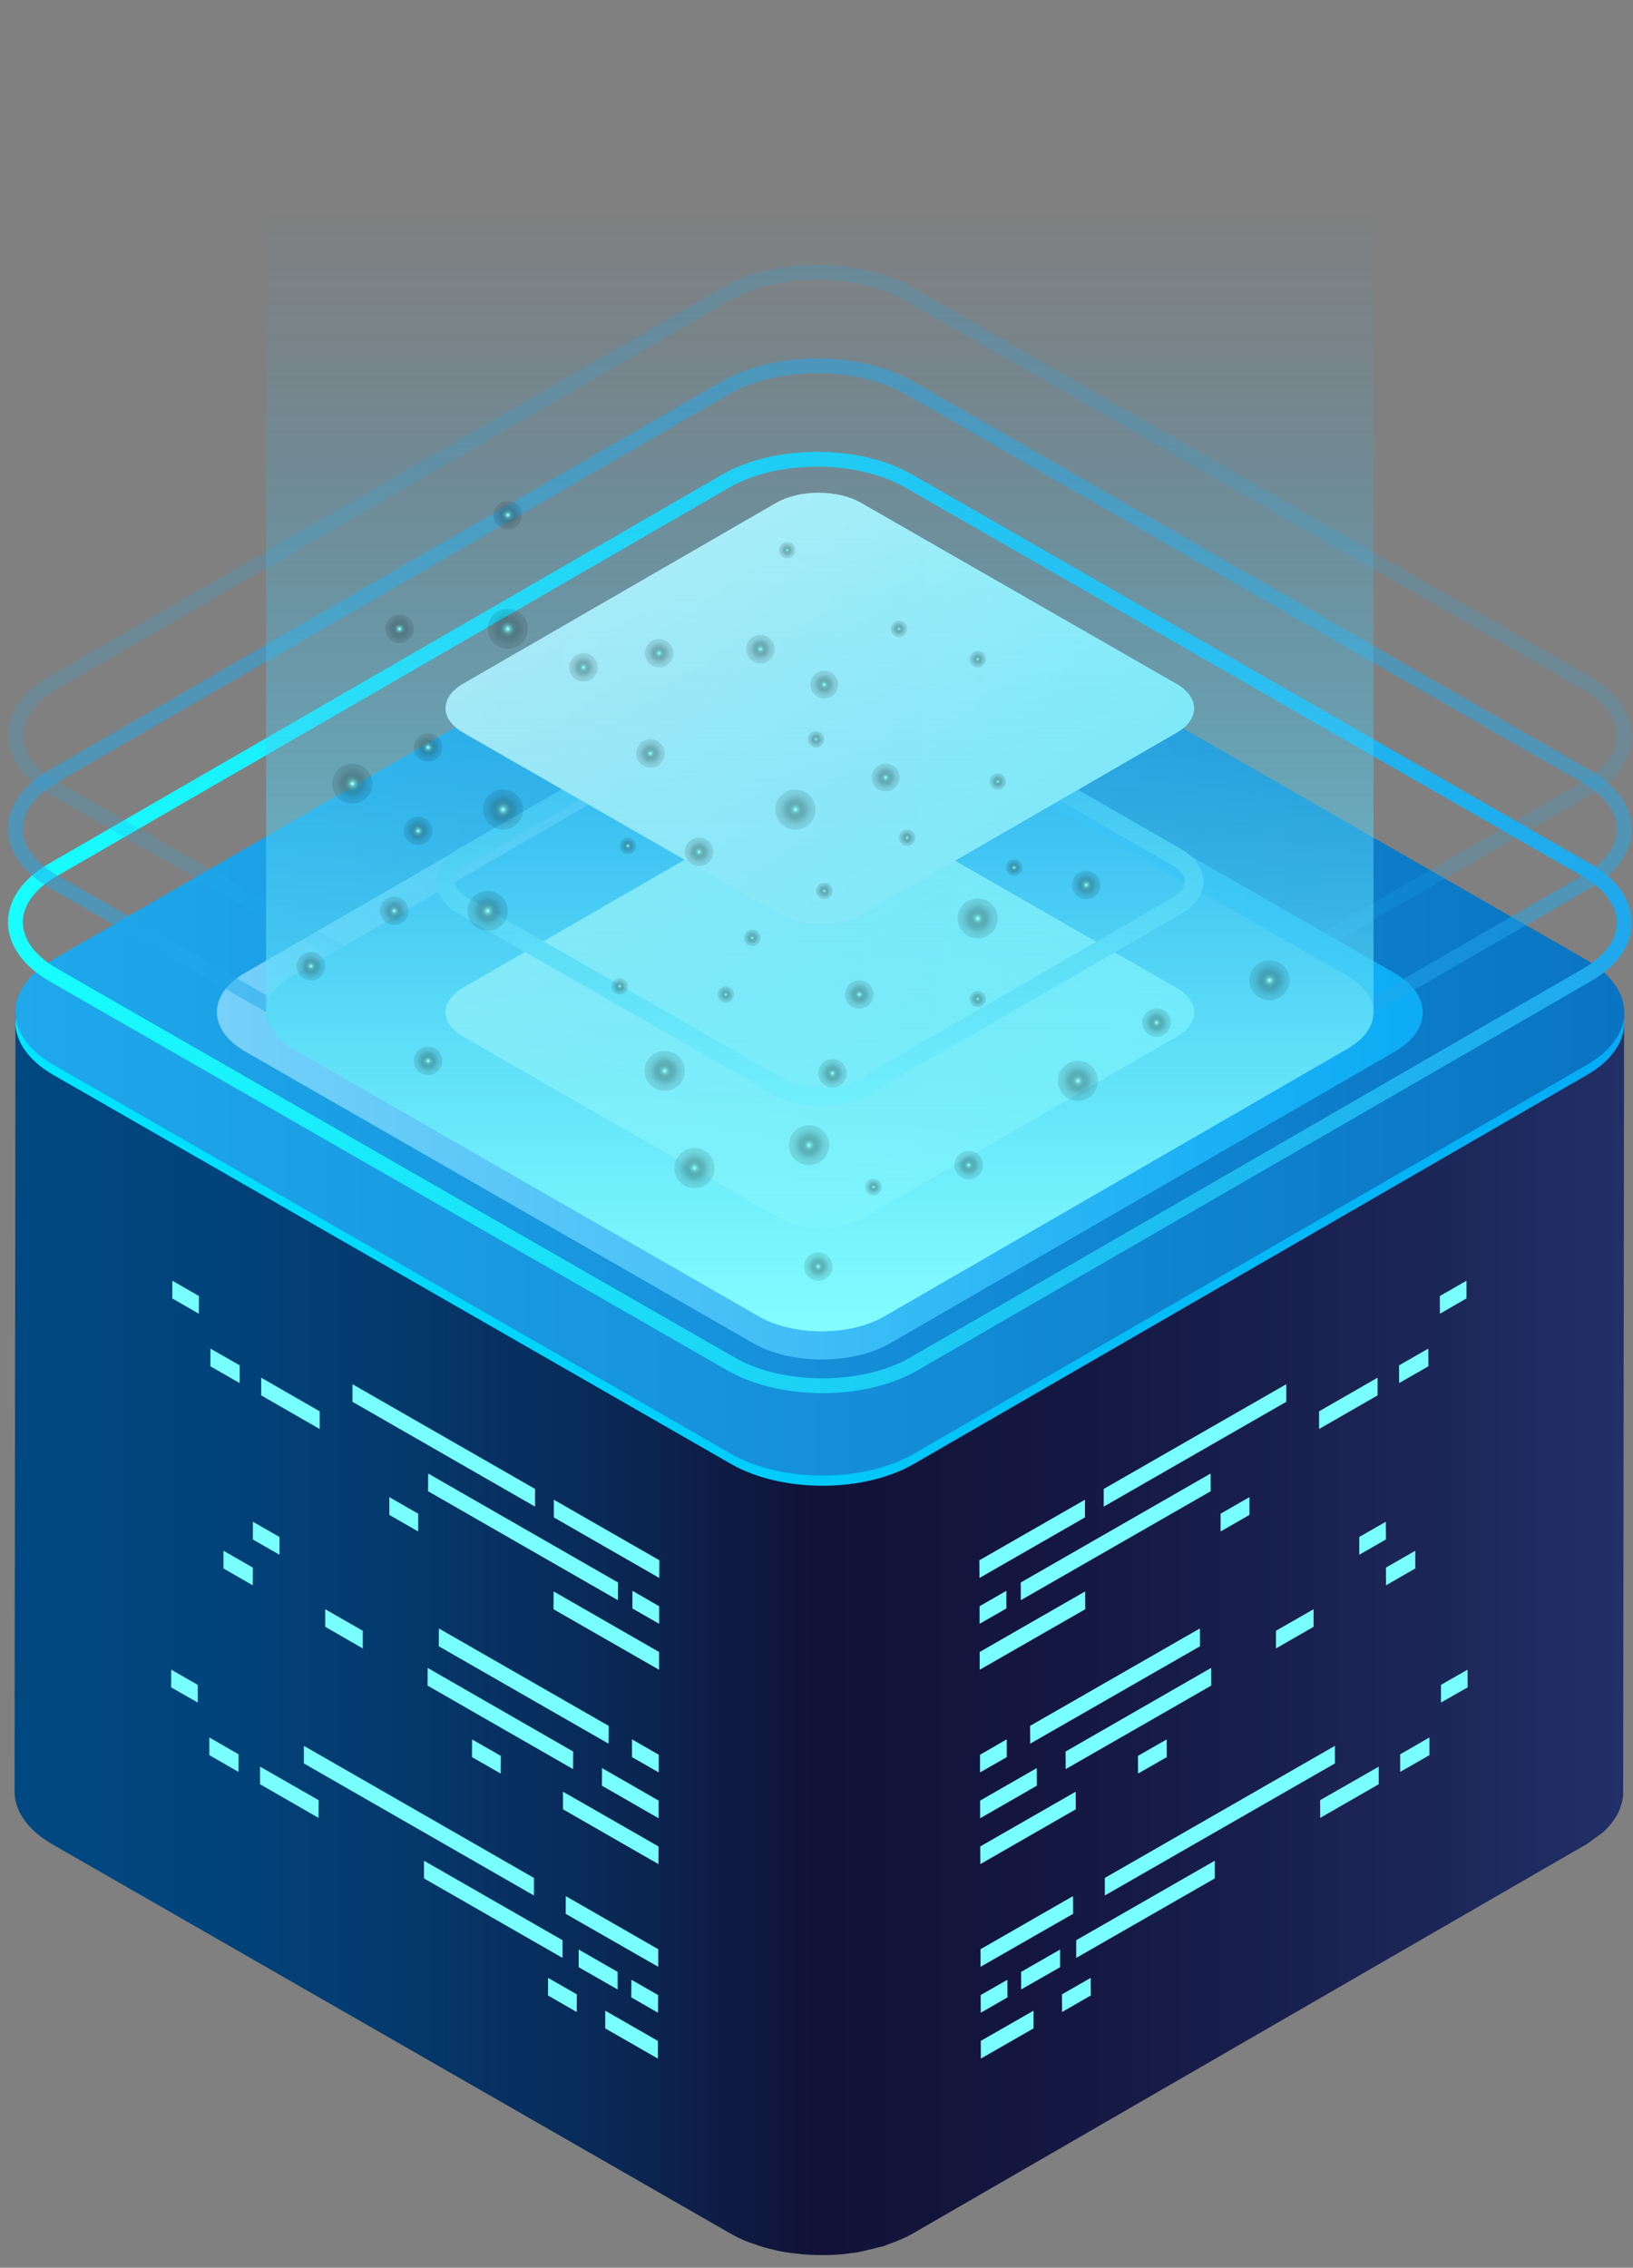 <svg width="85" height="118" viewBox="0 0 85 118" fill="none" xmlns="http://www.w3.org/2000/svg">
<rect x="0" y="0" width="85" height="118" fill="#808080" stroke="none"/>
<path d="M84.434 53.381C84.434 53.381 84.423 53.43 84.412 53.457C84.336 53.667 84.228 53.877 84.093 54.081C84.065 54.119 84.044 54.157 84.017 54.189C83.87 54.389 83.692 54.588 83.48 54.776C83.345 54.9 83.166 55.013 83.003 55.126C82.862 55.223 82.749 55.331 82.586 55.417L47.559 75.651C47.158 75.882 46.703 76.066 46.237 76.227C46.074 76.286 45.901 76.335 45.733 76.378C45.511 76.437 45.289 76.496 45.061 76.545C44.79 76.599 44.519 76.647 44.243 76.685C44.178 76.696 44.113 76.707 44.042 76.712C43.669 76.75 43.289 76.771 42.91 76.776C42.85 76.776 42.791 76.776 42.731 76.776C42.357 76.776 41.983 76.755 41.615 76.717C41.561 76.712 41.506 76.707 41.452 76.701C41.084 76.658 40.721 76.593 40.368 76.518C40.303 76.502 40.244 76.486 40.179 76.469C39.859 76.389 39.545 76.297 39.247 76.189C39.193 76.168 39.133 76.157 39.084 76.136C38.721 75.996 38.38 75.839 38.06 75.656L2.8 55.422C1.467 54.658 0.806 53.656 0.806 52.66L0.757 93.219C0.757 94.215 1.418 95.217 2.751 95.982L38.011 116.215C38.315 116.388 38.64 116.544 38.981 116.679C38.998 116.684 39.019 116.689 39.035 116.695C39.09 116.716 39.149 116.732 39.203 116.749C39.398 116.819 39.594 116.889 39.794 116.948C39.903 116.98 40.016 117.002 40.13 117.029C40.195 117.045 40.255 117.061 40.32 117.077C40.379 117.088 40.434 117.109 40.493 117.12C40.71 117.163 40.937 117.206 41.16 117.233C41.241 117.244 41.322 117.249 41.398 117.26C41.452 117.266 41.512 117.271 41.566 117.276C41.647 117.287 41.729 117.298 41.81 117.303C42.032 117.319 42.249 117.336 42.471 117.341C42.541 117.341 42.612 117.341 42.677 117.341C42.736 117.341 42.796 117.341 42.856 117.341C42.959 117.341 43.056 117.341 43.159 117.341C43.408 117.33 43.658 117.314 43.907 117.293C43.934 117.293 43.961 117.282 43.988 117.282C44.053 117.276 44.118 117.26 44.189 117.255C44.384 117.233 44.573 117.212 44.763 117.174C44.844 117.158 44.92 117.131 45.007 117.115C45.24 117.066 45.462 117.012 45.684 116.948C45.803 116.916 45.928 116.894 46.042 116.862C46.096 116.846 46.139 116.813 46.188 116.797C46.66 116.635 47.109 116.452 47.51 116.221L82.537 95.987C82.564 95.971 82.591 95.955 82.619 95.939C82.743 95.863 82.835 95.777 82.949 95.696C83.112 95.578 83.29 95.47 83.426 95.346C83.437 95.335 83.459 95.325 83.469 95.314C83.626 95.168 83.767 95.018 83.886 94.867C83.914 94.835 83.93 94.797 83.957 94.759C83.984 94.721 84.006 94.684 84.033 94.651C84.076 94.592 84.125 94.528 84.157 94.468C84.228 94.344 84.287 94.215 84.336 94.086C84.342 94.064 84.347 94.048 84.353 94.027C84.363 94 84.363 93.978 84.374 93.951C84.401 93.87 84.428 93.79 84.445 93.704C84.472 93.574 84.483 93.45 84.488 93.321C84.488 93.3 84.488 93.283 84.488 93.262L84.537 52.703C84.537 52.934 84.493 53.16 84.423 53.392L84.434 53.381Z" fill="url(#paint0_linear_53_827)"/>
<path d="M82.564 50.468C85.198 51.976 85.209 54.431 82.586 55.945L47.559 76.179C44.942 77.687 40.688 77.687 38.055 76.179L2.795 55.945C0.15 54.426 0.14 51.976 2.751 50.468L37.778 30.234C40.401 28.721 44.66 28.721 47.304 30.234L82.564 50.468Z" fill="url(#paint1_linear_53_827)"/>
<path d="M82.564 49.94C85.198 51.448 85.209 53.904 82.586 55.417L47.559 75.651C44.942 77.159 40.688 77.159 38.055 75.651L2.795 55.417C0.15 53.898 0.14 51.448 2.751 49.94L37.778 29.706C40.401 28.193 44.66 28.193 47.304 29.706L82.564 49.94Z" fill="url(#paint2_linear_53_827)"/>
<path d="M72.572 50.624C74.545 51.755 74.555 53.591 72.588 54.728L46.335 69.894C44.373 71.025 41.181 71.025 39.209 69.894L12.782 54.728C10.804 53.591 10.793 51.755 12.749 50.624L39.003 35.458C40.97 34.322 44.162 34.322 46.139 35.458L72.567 50.624H72.572Z" fill="url(#paint3_linear_53_827)"/>
<path d="M82.564 45.265C85.198 46.773 85.209 49.229 82.586 50.742L47.559 70.976C44.942 72.484 40.688 72.484 38.055 70.976L2.795 50.742C0.15 49.224 0.14 46.773 2.751 45.265L37.778 25.031C40.401 23.518 44.66 23.518 47.304 25.031L82.564 45.265Z" stroke="url(#paint4_linear_53_827)" stroke-width="0.77" stroke-miterlimit="10"/>
<g opacity="0.5">
<path d="M82.564 40.402C85.198 41.91 85.209 44.366 82.586 45.879L47.559 66.113C44.942 67.621 40.688 67.621 38.055 66.113L2.795 45.879C0.15 44.36 0.14 41.91 2.751 40.402L37.778 20.168C40.401 18.655 44.66 18.655 47.304 20.168L82.564 40.402Z" stroke="url(#paint5_linear_53_827)" stroke-width="0.77" stroke-miterlimit="10"/>
</g>
<g opacity="0.2">
<path d="M82.564 35.533C85.198 37.041 85.209 39.497 82.586 41.011L47.559 61.244C44.942 62.752 40.688 62.752 38.055 61.244L2.795 41.011C0.15 39.492 0.14 37.041 2.751 35.533L37.778 15.3C40.401 13.786 44.66 13.786 47.304 15.3L82.564 35.533Z" stroke="url(#paint6_linear_53_827)" stroke-width="0.77" stroke-miterlimit="10"/>
</g>
<path d="M70.134 50.791C71.944 51.83 71.954 53.516 70.15 54.561L46.036 68.488C44.237 69.527 41.306 69.527 39.496 68.488L15.226 54.561C13.405 53.516 13.399 51.83 15.198 50.791L39.312 36.864C41.116 35.819 44.048 35.819 45.869 36.864L70.139 50.791H70.134Z" fill="url(#paint7_linear_53_827)"/>
<path d="M61.236 51.399C62.461 52.105 62.466 53.241 61.247 53.947L44.947 63.361C43.728 64.066 41.75 64.066 40.526 63.361L24.117 53.947C22.887 53.241 22.882 52.099 24.096 51.399L40.395 41.985C41.615 41.28 43.598 41.28 44.828 41.985L61.236 51.399Z" fill="url(#paint8_linear_53_827)"/>
<path d="M61.236 44.592C62.461 45.292 62.466 46.434 61.247 47.139L44.947 56.553C43.728 57.254 41.75 57.254 40.526 56.553L24.117 47.139C22.887 46.434 22.882 45.292 24.096 44.592L40.395 35.178C41.615 34.472 43.598 34.472 44.828 35.178L61.236 44.592Z" stroke="url(#paint9_linear_53_827)" stroke-width="0.96" stroke-miterlimit="10"/>
<path d="M61.236 35.582C62.461 36.282 62.466 37.424 61.247 38.129L44.947 47.543C43.728 48.249 41.75 48.249 40.526 47.543L24.117 38.129C22.887 37.424 22.882 36.282 24.096 35.582L40.395 26.168C41.615 25.462 43.598 25.462 44.828 26.168L61.236 35.582Z" fill="url(#paint10_linear_53_827)"/>
<path d="M56.473 78.037L50.978 81.187L50.984 82.108L56.473 78.958V78.037Z" fill="#78FEFD"/>
<path d="M66.953 72.026L57.449 77.477V78.397L66.953 72.942V72.026Z" fill="#78FEFD"/>
<path d="M76.333 66.641L74.946 67.438L74.951 68.359L76.333 67.562V66.641Z" fill="#78FEFD"/>
<path d="M52.382 82.776L50.989 83.579V84.494L52.382 83.697V82.776Z" fill="#78FEFD"/>
<path d="M63.014 76.674L53.13 82.345L53.135 83.266L63.019 77.595L63.014 76.674Z" fill="#78FEFD"/>
<path d="M71.705 71.687L68.66 73.437V74.358L71.705 72.608V71.687Z" fill="#78FEFD"/>
<path d="M74.344 70.174L72.822 71.046L72.827 71.967L74.35 71.094L74.344 70.174Z" fill="#78FEFD"/>
<path d="M56.484 82.808L50.995 85.959V86.885L56.489 83.735L56.484 82.808Z" fill="#78FEFD"/>
<path d="M65.035 77.902L63.534 78.764V79.69L65.035 78.828V77.902Z" fill="#78FEFD"/>
<path d="M52.404 90.504L51.011 91.307V92.228L52.404 91.431V90.504Z" fill="#78FEFD"/>
<path d="M62.455 84.736L53.617 89.804L53.623 90.731L62.461 85.663L62.455 84.736Z" fill="#78FEFD"/>
<path d="M72.133 79.184L70.751 79.975V80.902L72.139 80.105L72.133 79.184Z" fill="#78FEFD"/>
<path d="M53.964 92.001L51.016 93.693V94.614L53.97 92.917L53.964 92.001Z" fill="#78FEFD"/>
<path d="M63.041 86.788L55.465 91.14L55.471 92.055L63.046 87.709L63.041 86.788Z" fill="#78FEFD"/>
<path d="M68.373 83.735L66.416 84.855V85.776L68.373 84.65V83.735Z" fill="#78FEFD"/>
<path d="M73.667 80.692L72.139 81.57L72.144 82.491L73.667 81.613V80.692Z" fill="#78FEFD"/>
<path d="M55.991 93.23L51.022 96.079L51.027 96.999L55.996 94.145L55.991 93.23Z" fill="#78FEFD"/>
<path d="M60.727 90.51L59.231 91.366L59.237 92.287L60.732 91.431L60.727 90.51Z" fill="#78FEFD"/>
<path d="M55.85 98.664L51.038 101.426V102.342L55.855 99.585L55.85 98.664Z" fill="#78FEFD"/>
<path d="M69.484 90.844L57.508 97.716V98.631L69.484 91.759V90.844Z" fill="#78FEFD"/>
<path d="M76.387 86.88L75.005 87.671V88.592L76.393 87.801L76.387 86.88Z" fill="#78FEFD"/>
<path d="M52.436 103.015L51.044 103.812L51.049 104.733L52.441 103.931L52.436 103.015Z" fill="#78FEFD"/>
<path d="M55.178 101.443L53.151 102.606V103.521L55.178 102.363V101.443Z" fill="#78FEFD"/>
<path d="M63.23 96.822L56.018 100.958V101.879L63.23 97.743V96.822Z" fill="#78FEFD"/>
<path d="M71.765 91.926L68.714 93.671L68.719 94.592L71.765 92.842V91.926Z" fill="#78FEFD"/>
<path d="M74.404 90.407L72.881 91.285V92.201L74.404 91.328V90.407Z" fill="#78FEFD"/>
<path d="M53.796 104.625L51.049 106.198L51.054 107.119L53.796 105.546V104.625Z" fill="#78FEFD"/>
<path d="M56.771 102.918L55.276 103.775L55.281 104.695L56.777 103.834L56.771 102.918Z" fill="#78FEFD"/>
<path d="M28.827 78.037L34.321 81.187L34.316 82.108L28.827 78.958V78.037Z" fill="#78FEFD"/>
<path d="M18.347 72.026L27.851 77.477V78.397L18.347 72.942V72.026Z" fill="#78FEFD"/>
<path d="M8.972 66.641L10.354 67.438L10.349 68.359L8.967 67.562L8.972 66.641Z" fill="#78FEFD"/>
<path d="M32.918 82.776L34.31 83.579V84.494L32.918 83.697V82.776Z" fill="#78FEFD"/>
<path d="M22.286 76.674L32.17 82.345L32.165 83.266L22.281 77.595L22.286 76.674Z" fill="#78FEFD"/>
<path d="M13.595 71.687L16.64 73.437V74.358L13.595 72.608V71.687Z" fill="#78FEFD"/>
<path d="M10.956 70.174L12.478 71.046L12.473 71.967L10.95 71.094L10.956 70.174Z" fill="#78FEFD"/>
<path d="M28.816 82.808L34.305 85.959V86.885L28.81 83.735L28.816 82.808Z" fill="#78FEFD"/>
<path d="M20.265 77.902L21.766 78.764V79.69L20.265 78.828V77.902Z" fill="#78FEFD"/>
<path d="M32.896 90.504L34.289 91.307V92.228L32.896 91.431V90.504Z" fill="#78FEFD"/>
<path d="M22.844 84.736L31.682 89.804L31.677 90.731L22.839 85.663L22.844 84.736Z" fill="#78FEFD"/>
<path d="M13.166 79.184L14.548 79.975V80.902L13.161 80.105L13.166 79.184Z" fill="#78FEFD"/>
<path d="M31.335 92.001L34.283 93.693V94.614L31.33 92.917L31.335 92.001Z" fill="#78FEFD"/>
<path d="M22.259 86.788L29.834 91.14L29.829 92.055L22.254 87.709L22.259 86.788Z" fill="#78FEFD"/>
<path d="M16.927 83.735L18.883 84.855V85.776L16.927 84.65V83.735Z" fill="#78FEFD"/>
<path d="M11.633 80.692L13.161 81.57L13.155 82.491L11.633 81.613V80.692Z" fill="#78FEFD"/>
<path d="M29.303 93.23L34.278 96.079L34.273 96.999L29.303 94.145V93.23Z" fill="#78FEFD"/>
<path d="M24.573 90.51L26.068 91.366L26.063 92.287L24.567 91.431L24.573 90.51Z" fill="#78FEFD"/>
<path d="M29.45 98.664L34.262 101.426V102.342L29.444 99.585L29.45 98.664Z" fill="#78FEFD"/>
<path d="M15.816 90.844L27.792 97.716V98.631L15.816 91.759V90.844Z" fill="#78FEFD"/>
<path d="M8.913 86.88L10.294 87.671V88.592L8.907 87.801L8.913 86.88Z" fill="#78FEFD"/>
<path d="M32.864 103.015L34.256 103.812L34.251 104.733L32.858 103.931L32.864 103.015Z" fill="#78FEFD"/>
<path d="M30.122 101.443L32.148 102.606V103.521L30.122 102.363V101.443Z" fill="#78FEFD"/>
<path d="M22.069 96.822L29.282 100.958V101.879L22.069 97.743V96.822Z" fill="#78FEFD"/>
<path d="M13.535 91.926L16.586 93.671L16.58 94.592L13.535 92.842V91.926Z" fill="#78FEFD"/>
<path d="M10.896 90.407L12.419 91.285L12.413 92.201L10.896 91.328V90.407Z" fill="#78FEFD"/>
<path d="M31.503 104.625L34.245 106.198V107.119L31.503 105.546V104.625Z" fill="#78FEFD"/>
<path d="M28.529 102.918L30.024 103.775L30.019 104.695L28.523 103.834L28.529 102.918Z" fill="#78FEFD"/>
<path d="M71.494 52.697C71.494 52.697 71.494 52.67 71.494 52.654V0.419H13.849V52.778H13.865C13.914 53.424 14.353 54.071 15.22 54.566L39.491 68.493C41.301 69.533 44.232 69.533 46.031 68.493L70.145 54.566C71.006 54.071 71.44 53.43 71.478 52.778H71.489V52.703L71.494 52.697Z" fill="url(#paint11_linear_53_827)"/>
<path style="mix-blend-mode:screen" d="M37.128 44.328C37.128 44.737 36.797 45.066 36.386 45.066C35.974 45.066 35.643 44.737 35.643 44.328C35.643 43.919 35.974 43.59 36.386 43.59C36.797 43.59 37.128 43.919 37.128 44.328Z" fill="url(#paint12_radial_53_827)"/>
<path style="mix-blend-mode:screen" d="M34.597 39.206C34.597 39.616 34.267 39.944 33.855 39.944C33.443 39.944 33.113 39.616 33.113 39.206C33.113 38.797 33.443 38.468 33.855 38.468C34.267 38.468 34.597 38.797 34.597 39.206Z" fill="url(#paint13_radial_53_827)"/>
<path style="mix-blend-mode:screen" d="M40.325 33.778C40.325 34.187 39.995 34.516 39.583 34.516C39.171 34.516 38.84 34.187 38.84 33.778C38.84 33.368 39.171 33.04 39.583 33.04C39.995 33.04 40.325 33.368 40.325 33.778Z" fill="url(#paint14_radial_53_827)"/>
<path style="mix-blend-mode:screen" d="M30.371 35.463C30.781 35.463 31.113 35.133 31.113 34.725C31.113 34.318 30.781 33.988 30.371 33.988C29.961 33.988 29.628 34.318 29.628 34.725C29.628 35.133 29.961 35.463 30.371 35.463Z" fill="url(#paint15_radial_53_827)"/>
<path style="mix-blend-mode:screen" d="M22.281 39.632C22.691 39.632 23.023 39.301 23.023 38.894C23.023 38.486 22.691 38.156 22.281 38.156C21.871 38.156 21.538 38.486 21.538 38.894C21.538 39.301 21.871 39.632 22.281 39.632Z" fill="url(#paint16_radial_53_827)"/>
<path style="mix-blend-mode:screen" d="M20.52 48.136C20.93 48.136 21.262 47.805 21.262 47.398C21.262 46.99 20.93 46.66 20.52 46.66C20.11 46.66 19.777 46.99 19.777 47.398C19.777 47.805 20.11 48.136 20.52 48.136Z" fill="url(#paint17_radial_53_827)"/>
<path style="mix-blend-mode:screen" d="M16.927 50.274C16.927 50.683 16.596 51.012 16.184 51.012C15.773 51.012 15.442 50.683 15.442 50.274C15.442 49.864 15.773 49.536 16.184 49.536C16.596 49.536 16.927 49.864 16.927 50.274Z" fill="url(#paint18_radial_53_827)"/>
<path style="mix-blend-mode:screen" d="M22.281 55.939C22.691 55.939 23.023 55.609 23.023 55.202C23.023 54.794 22.691 54.464 22.281 54.464C21.871 54.464 21.538 54.794 21.538 55.202C21.538 55.609 21.871 55.939 22.281 55.939Z" fill="url(#paint19_radial_53_827)"/>
<path style="mix-blend-mode:screen" d="M21.766 43.973C22.176 43.973 22.508 43.642 22.508 43.235C22.508 42.827 22.176 42.497 21.766 42.497C21.356 42.497 21.023 42.827 21.023 43.235C21.023 43.642 21.356 43.973 21.766 43.973Z" fill="url(#paint20_radial_53_827)"/>
<path style="mix-blend-mode:screen" d="M21.538 32.722C21.538 33.131 21.208 33.46 20.796 33.46C20.384 33.46 20.053 33.131 20.053 32.722C20.053 32.313 20.384 31.984 20.796 31.984C21.208 31.984 21.538 32.313 21.538 32.722Z" fill="url(#paint21_radial_53_827)"/>
<path style="mix-blend-mode:screen" d="M26.431 27.536C26.841 27.536 27.174 27.205 27.174 26.798C27.174 26.39 26.841 26.06 26.431 26.06C26.021 26.06 25.689 26.39 25.689 26.798C25.689 27.205 26.021 27.536 26.431 27.536Z" fill="url(#paint22_radial_53_827)"/>
<path style="mix-blend-mode:screen" d="M34.305 34.725C34.715 34.725 35.047 34.395 35.047 33.988C35.047 33.58 34.715 33.25 34.305 33.25C33.895 33.25 33.562 33.58 33.562 33.988C33.562 34.395 33.895 34.725 34.305 34.725Z" fill="url(#paint23_radial_53_827)"/>
<path style="mix-blend-mode:screen" d="M44.075 55.848C44.075 56.257 43.744 56.586 43.333 56.586C42.921 56.586 42.59 56.257 42.59 55.848C42.59 55.439 42.921 55.11 43.333 55.11C43.744 55.11 44.075 55.439 44.075 55.848Z" fill="url(#paint24_radial_53_827)"/>
<path style="mix-blend-mode:screen" d="M51.163 60.625C51.163 61.034 50.832 61.363 50.42 61.363C50.008 61.363 49.678 61.034 49.678 60.625C49.678 60.216 50.008 59.887 50.42 59.887C50.832 59.887 51.163 60.216 51.163 60.625Z" fill="url(#paint25_radial_53_827)"/>
<path style="mix-blend-mode:screen" d="M43.333 65.903C43.333 66.312 43.002 66.641 42.59 66.641C42.178 66.641 41.848 66.312 41.848 65.903C41.848 65.494 42.178 65.165 42.59 65.165C43.002 65.165 43.333 65.494 43.333 65.903Z" fill="url(#paint26_radial_53_827)"/>
<path style="mix-blend-mode:screen" d="M56.543 46.784C56.953 46.784 57.286 46.454 57.286 46.046C57.286 45.639 56.953 45.308 56.543 45.308C56.133 45.308 55.801 45.639 55.801 46.046C55.801 46.454 56.133 46.784 56.543 46.784Z" fill="url(#paint27_radial_53_827)"/>
<path style="mix-blend-mode:screen" d="M60.201 53.947C60.611 53.947 60.944 53.616 60.944 53.209C60.944 52.801 60.611 52.471 60.201 52.471C59.791 52.471 59.459 52.801 59.459 53.209C59.459 53.616 59.791 53.947 60.201 53.947Z" fill="url(#paint28_radial_53_827)"/>
<path style="mix-blend-mode:screen" d="M45.468 51.749C45.468 52.159 45.137 52.487 44.725 52.487C44.313 52.487 43.983 52.159 43.983 51.749C43.983 51.34 44.313 51.012 44.725 51.012C45.137 51.012 45.468 51.34 45.468 51.749Z" fill="url(#paint29_radial_53_827)"/>
<path style="mix-blend-mode:screen" d="M42.449 42.125C42.449 42.702 41.983 43.165 41.404 43.165C40.824 43.165 40.358 42.702 40.358 42.125C40.358 41.549 40.824 41.086 41.404 41.086C41.983 41.086 42.449 41.549 42.449 42.125Z" fill="url(#paint30_radial_53_827)"/>
<path style="mix-blend-mode:screen" d="M27.477 32.722C27.477 33.298 27.011 33.761 26.431 33.761C25.852 33.761 25.386 33.298 25.386 32.722C25.386 32.146 25.852 31.683 26.431 31.683C27.011 31.683 27.477 32.146 27.477 32.722Z" fill="url(#paint31_radial_53_827)"/>
<path style="mix-blend-mode:screen" d="M35.643 55.724C35.643 56.3 35.177 56.763 34.598 56.763C34.018 56.763 33.552 56.3 33.552 55.724C33.552 55.148 34.018 54.685 34.598 54.685C35.177 54.685 35.643 55.148 35.643 55.724Z" fill="url(#paint32_radial_53_827)"/>
<path style="mix-blend-mode:screen" d="M26.431 47.398C26.431 47.974 25.965 48.437 25.386 48.437C24.806 48.437 24.34 47.974 24.34 47.398C24.34 46.822 24.806 46.358 25.386 46.358C25.965 46.358 26.431 46.822 26.431 47.398Z" fill="url(#paint33_radial_53_827)"/>
<path style="mix-blend-mode:screen" d="M19.387 40.779C19.387 41.355 18.921 41.818 18.341 41.818C17.761 41.818 17.295 41.355 17.295 40.779C17.295 40.203 17.761 39.739 18.341 39.739C18.921 39.739 19.387 40.203 19.387 40.779Z" fill="url(#paint34_radial_53_827)"/>
<path style="mix-blend-mode:screen" d="M43.159 59.586C43.159 60.162 42.693 60.625 42.113 60.625C41.533 60.625 41.067 60.162 41.067 59.586C41.067 59.009 41.533 58.546 42.113 58.546C42.693 58.546 43.159 59.009 43.159 59.586Z" fill="url(#paint35_radial_53_827)"/>
<path style="mix-blend-mode:screen" d="M51.938 47.791C51.938 48.367 51.472 48.83 50.892 48.83C50.312 48.83 49.846 48.367 49.846 47.791C49.846 47.215 50.312 46.752 50.892 46.752C51.472 46.752 51.938 47.215 51.938 47.791Z" fill="url(#paint36_radial_53_827)"/>
<path style="mix-blend-mode:screen" d="M57.151 56.241C57.151 56.817 56.684 57.281 56.105 57.281C55.525 57.281 55.059 56.817 55.059 56.241C55.059 55.665 55.525 55.202 56.105 55.202C56.684 55.202 57.151 55.665 57.151 56.241Z" fill="url(#paint37_radial_53_827)"/>
<path style="mix-blend-mode:screen" d="M67.126 51.012C67.126 51.588 66.66 52.051 66.081 52.051C65.501 52.051 65.035 51.588 65.035 51.012C65.035 50.435 65.501 49.972 66.081 49.972C66.66 49.972 67.126 50.435 67.126 51.012Z" fill="url(#paint38_radial_53_827)"/>
<path style="mix-blend-mode:screen" d="M27.228 42.125C27.228 42.702 26.762 43.165 26.182 43.165C25.602 43.165 25.136 42.702 25.136 42.125C25.136 41.549 25.602 41.086 26.182 41.086C26.762 41.086 27.228 41.549 27.228 42.125Z" fill="url(#paint39_radial_53_827)"/>
<path style="mix-blend-mode:screen" d="M37.193 60.781C37.193 61.357 36.727 61.821 36.147 61.821C35.568 61.821 35.102 61.357 35.102 60.781C35.102 60.205 35.568 59.742 36.147 59.742C36.727 59.742 37.193 60.205 37.193 60.781Z" fill="url(#paint40_radial_53_827)"/>
<path style="mix-blend-mode:screen" d="M42.904 36.346C43.305 36.346 43.63 36.023 43.63 35.625C43.63 35.226 43.305 34.903 42.904 34.903C42.503 34.903 42.178 35.226 42.178 35.625C42.178 36.023 42.503 36.346 42.904 36.346Z" fill="url(#paint41_radial_53_827)"/>
<path style="mix-blend-mode:screen" d="M46.822 40.456C46.822 40.854 46.497 41.178 46.096 41.178C45.695 41.178 45.37 40.854 45.37 40.456C45.37 40.057 45.695 39.734 46.096 39.734C46.497 39.734 46.822 40.057 46.822 40.456Z" fill="url(#paint42_radial_53_827)"/>
<path style="mix-blend-mode:screen" d="M39.155 49.224C39.391 49.224 39.583 49.033 39.583 48.798C39.583 48.563 39.391 48.373 39.155 48.373C38.918 48.373 38.727 48.563 38.727 48.798C38.727 49.033 38.918 49.224 39.155 49.224Z" fill="url(#paint43_radial_53_827)"/>
<path style="mix-blend-mode:screen" d="M32.685 51.324C32.685 51.556 32.495 51.749 32.257 51.749C32.018 51.749 31.829 51.561 31.829 51.324C31.829 51.087 32.018 50.899 32.257 50.899C32.495 50.899 32.685 51.087 32.685 51.324Z" fill="url(#paint44_radial_53_827)"/>
<path style="mix-blend-mode:screen" d="M42.476 38.894C42.713 38.894 42.904 38.703 42.904 38.468C42.904 38.233 42.713 38.043 42.476 38.043C42.24 38.043 42.048 38.233 42.048 38.468C42.048 38.703 42.24 38.894 42.476 38.894Z" fill="url(#paint45_radial_53_827)"/>
<path style="mix-blend-mode:screen" d="M53.216 45.147C53.216 45.378 53.027 45.572 52.788 45.572C52.55 45.572 52.36 45.384 52.36 45.147C52.36 44.91 52.55 44.721 52.788 44.721C53.027 44.721 53.216 44.91 53.216 45.147Z" fill="url(#paint46_radial_53_827)"/>
<path style="mix-blend-mode:screen" d="M50.892 34.725C51.128 34.725 51.32 34.535 51.32 34.3C51.32 34.065 51.128 33.874 50.892 33.874C50.655 33.874 50.464 34.065 50.464 34.3C50.464 34.535 50.655 34.725 50.892 34.725Z" fill="url(#paint47_radial_53_827)"/>
<path style="mix-blend-mode:screen" d="M47.646 43.59C47.646 43.822 47.456 44.016 47.218 44.016C46.98 44.016 46.79 43.827 46.79 43.59C46.79 43.353 46.98 43.165 47.218 43.165C47.456 43.165 47.646 43.353 47.646 43.59Z" fill="url(#paint48_radial_53_827)"/>
<path style="mix-blend-mode:screen" d="M42.904 46.784C43.141 46.784 43.333 46.593 43.333 46.358C43.333 46.123 43.141 45.933 42.904 45.933C42.668 45.933 42.476 46.123 42.476 46.358C42.476 46.593 42.668 46.784 42.904 46.784Z" fill="url(#paint49_radial_53_827)"/>
<path style="mix-blend-mode:screen" d="M37.778 52.175C38.015 52.175 38.206 51.984 38.206 51.749C38.206 51.514 38.015 51.324 37.778 51.324C37.542 51.324 37.35 51.514 37.35 51.749C37.35 51.984 37.542 52.175 37.778 52.175Z" fill="url(#paint50_radial_53_827)"/>
<path style="mix-blend-mode:screen" d="M32.685 44.441C32.921 44.441 33.113 44.251 33.113 44.016C33.113 43.781 32.921 43.59 32.685 43.59C32.448 43.59 32.257 43.781 32.257 44.016C32.257 44.251 32.448 44.441 32.685 44.441Z" fill="url(#paint51_radial_53_827)"/>
<path style="mix-blend-mode:screen" d="M47.218 32.722C47.218 32.954 47.028 33.148 46.79 33.148C46.551 33.148 46.362 32.959 46.362 32.722C46.362 32.485 46.551 32.297 46.79 32.297C47.028 32.297 47.218 32.485 47.218 32.722Z" fill="url(#paint52_radial_53_827)"/>
<path style="mix-blend-mode:screen" d="M41.404 28.629C41.404 28.86 41.214 29.054 40.975 29.054C40.737 29.054 40.547 28.866 40.547 28.629C40.547 28.392 40.737 28.203 40.975 28.203C41.214 28.203 41.404 28.392 41.404 28.629Z" fill="url(#paint53_radial_53_827)"/>
<path style="mix-blend-mode:screen" d="M51.938 41.097C52.174 41.097 52.366 40.906 52.366 40.671C52.366 40.436 52.174 40.246 51.938 40.246C51.701 40.246 51.51 40.436 51.51 40.671C51.51 40.906 51.701 41.097 51.938 41.097Z" fill="url(#paint54_radial_53_827)"/>
<path style="mix-blend-mode:screen" d="M45.468 62.192C45.704 62.192 45.896 62.002 45.896 61.767C45.896 61.532 45.704 61.341 45.468 61.341C45.231 61.341 45.04 61.532 45.04 61.767C45.04 62.002 45.231 62.192 45.468 62.192Z" fill="url(#paint55_radial_53_827)"/>
<path style="mix-blend-mode:screen" d="M50.892 52.407C51.128 52.407 51.32 52.216 51.32 51.981C51.32 51.746 51.128 51.556 50.892 51.556C50.655 51.556 50.464 51.746 50.464 51.981C50.464 52.216 50.655 52.407 50.892 52.407Z" fill="url(#paint56_radial_53_827)"/>
<defs>
<linearGradient id="paint0_linear_53_827" x1="0.752" y1="84.995" x2="84.548" y2="84.995" gradientUnits="userSpaceOnUse">
<stop stop-color="#004881"/>
<stop offset="0.11" stop-color="#01447C"/>
<stop offset="0.23" stop-color="#043A6E"/>
<stop offset="0.36" stop-color="#092A58"/>
<stop offset="0.49" stop-color="#111339"/>
<stop offset="0.5" stop-color="#121238"/>
<stop offset="0.65" stop-color="#141741"/>
<stop offset="0.89" stop-color="#1C2759"/>
<stop offset="1" stop-color="#213067"/>
</linearGradient>
<linearGradient id="paint1_linear_53_827" x1="1.169" y1="53.209" x2="88.021" y2="53.209" gradientUnits="userSpaceOnUse">
<stop stop-color="#00E5FF"/>
<stop offset="0.43" stop-color="#01CDFA"/>
<stop offset="1" stop-color="#03A9F4"/>
</linearGradient>
<linearGradient id="paint2_linear_53_827" x1="0.806" y1="52.676" x2="84.548" y2="52.676" gradientUnits="userSpaceOnUse">
<stop stop-color="#1FA8EC"/>
<stop offset="0.49" stop-color="#1590D9"/>
<stop offset="1" stop-color="#0974C2"/>
</linearGradient>
<linearGradient id="paint3_linear_53_827" x1="5.921" y1="52.676" x2="80.863" y2="52.676" gradientUnits="userSpaceOnUse">
<stop stop-color="#81D4FA"/>
<stop offset="0.31" stop-color="#55C5F7"/>
<stop offset="0.77" stop-color="#1AB0F5"/>
<stop offset="1" stop-color="#03A9F4"/>
</linearGradient>
<linearGradient id="paint4_linear_53_827" x1="0.595" y1="48.006" x2="84.754" y2="48.006" gradientUnits="userSpaceOnUse">
<stop stop-color="#18FFFF"/>
<stop offset="0.05" stop-color="#18FAFE"/>
<stop offset="0.69" stop-color="#1DBFF1"/>
<stop offset="1" stop-color="#1FA8EC"/>
</linearGradient>
<linearGradient id="paint5_linear_53_827" x1="-17" y1="43.138" x2="-16.458" y2="43.138" gradientUnits="userSpaceOnUse">
<stop stop-color="#18FFFF"/>
<stop offset="0.05" stop-color="#18FAFE"/>
<stop offset="0.69" stop-color="#1DBFF1"/>
<stop offset="1" stop-color="#1FA8EC"/>
</linearGradient>
<linearGradient id="paint6_linear_53_827" x1="-17" y1="38.269" x2="-16.458" y2="38.269" gradientUnits="userSpaceOnUse">
<stop stop-color="#18FFFF"/>
<stop offset="0.05" stop-color="#18FAFE"/>
<stop offset="0.69" stop-color="#1DBFF1"/>
<stop offset="1" stop-color="#1FA8EC"/>
</linearGradient>
<linearGradient id="paint7_linear_53_827" x1="42.677" y1="39.519" x2="42.677" y2="69.84" gradientUnits="userSpaceOnUse">
<stop stop-color="#1FA8EC"/>
<stop offset="0.27" stop-color="#36BBF0"/>
<stop offset="0.84" stop-color="#71EFFB"/>
<stop offset="1" stop-color="#84FFFF"/>
</linearGradient>
<linearGradient id="paint8_linear_53_827" x1="-23.779" y1="40.3" x2="69.179" y2="57.821" gradientUnits="userSpaceOnUse">
<stop stop-color="#FFFBF8"/>
<stop offset="0.23" stop-color="#E7FBF9"/>
<stop offset="0.7" stop-color="#ACFDFC"/>
<stop offset="1" stop-color="#84FFFF"/>
</linearGradient>
<linearGradient id="paint9_linear_53_827" x1="42.677" y1="34.392" x2="42.677" y2="57.345" gradientUnits="userSpaceOnUse">
<stop stop-color="#1FA8EC"/>
<stop offset="0.27" stop-color="#36BBF0"/>
<stop offset="0.84" stop-color="#71EFFB"/>
<stop offset="1" stop-color="#84FFFF"/>
</linearGradient>
<linearGradient id="paint10_linear_53_827" x1="1.472" y1="35.544" x2="81.404" y2="38.123" gradientUnits="userSpaceOnUse">
<stop stop-color="#FFFBF8"/>
<stop offset="0.23" stop-color="#E7FBF9"/>
<stop offset="0.7" stop-color="#ACFDFC"/>
<stop offset="1" stop-color="#84FFFF"/>
</linearGradient>
<linearGradient id="paint11_linear_53_827" x1="42.672" y1="70.378" x2="42.672" y2="11.083" gradientUnits="userSpaceOnUse">
<stop stop-color="#84FFFF"/>
<stop offset="0.27" stop-color="#65E4F9" stop-opacity="0.7"/>
<stop offset="0.63" stop-color="#3FC4F2" stop-opacity="0.33"/>
<stop offset="0.88" stop-color="#28AFED" stop-opacity="0.09"/>
<stop offset="1" stop-color="#1FA8EC" stop-opacity="0"/>
</linearGradient>
<radialGradient id="paint12_radial_53_827" cx="0" cy="0" r="1" gradientUnits="userSpaceOnUse" gradientTransform="translate(36.386 44.328) scale(0.742 0.738)">
<stop stop-color="white"/>
<stop offset="0.01" stop-color="#D6FFFF"/>
<stop offset="0.03" stop-color="#9BFFFF"/>
<stop offset="0.04" stop-color="#84FFFF"/>
<stop offset="0.09" stop-color="#73DFDF" stop-opacity="0.89"/>
<stop offset="0.19" stop-color="#58ABAB" stop-opacity="0.71"/>
<stop offset="0.29" stop-color="#417D7D" stop-opacity="0.54"/>
<stop offset="0.39" stop-color="#2D5757" stop-opacity="0.41"/>
<stop offset="0.5" stop-color="#1C3737" stop-opacity="0.3"/>
<stop offset="0.61" stop-color="#101E1E" stop-opacity="0.21"/>
<stop offset="0.72" stop-color="#070D0D" stop-opacity="0.15"/>
<stop offset="0.85" stop-color="#010303" stop-opacity="0.11"/>
<stop offset="1" stop-opacity="0.1"/>
</radialGradient>
<radialGradient id="paint13_radial_53_827" cx="0" cy="0" r="1" gradientUnits="userSpaceOnUse" gradientTransform="translate(33.855 39.206) scale(0.742 0.738)">
<stop stop-color="white"/>
<stop offset="0.01" stop-color="#D6FFFF"/>
<stop offset="0.03" stop-color="#9BFFFF"/>
<stop offset="0.04" stop-color="#84FFFF"/>
<stop offset="0.09" stop-color="#73DFDF" stop-opacity="0.89"/>
<stop offset="0.19" stop-color="#58ABAB" stop-opacity="0.71"/>
<stop offset="0.29" stop-color="#417D7D" stop-opacity="0.54"/>
<stop offset="0.39" stop-color="#2D5757" stop-opacity="0.41"/>
<stop offset="0.5" stop-color="#1C3737" stop-opacity="0.3"/>
<stop offset="0.61" stop-color="#101E1E" stop-opacity="0.21"/>
<stop offset="0.72" stop-color="#070D0D" stop-opacity="0.15"/>
<stop offset="0.85" stop-color="#010303" stop-opacity="0.11"/>
<stop offset="1" stop-opacity="0.1"/>
</radialGradient>
<radialGradient id="paint14_radial_53_827" cx="0" cy="0" r="1" gradientUnits="userSpaceOnUse" gradientTransform="translate(39.583 33.778) scale(0.742 0.738)">
<stop stop-color="white"/>
<stop offset="0.01" stop-color="#D6FFFF"/>
<stop offset="0.03" stop-color="#9BFFFF"/>
<stop offset="0.04" stop-color="#84FFFF"/>
<stop offset="0.09" stop-color="#73DFDF" stop-opacity="0.89"/>
<stop offset="0.19" stop-color="#58ABAB" stop-opacity="0.71"/>
<stop offset="0.29" stop-color="#417D7D" stop-opacity="0.54"/>
<stop offset="0.39" stop-color="#2D5757" stop-opacity="0.41"/>
<stop offset="0.5" stop-color="#1C3737" stop-opacity="0.3"/>
<stop offset="0.61" stop-color="#101E1E" stop-opacity="0.21"/>
<stop offset="0.72" stop-color="#070D0D" stop-opacity="0.15"/>
<stop offset="0.85" stop-color="#010303" stop-opacity="0.11"/>
<stop offset="1" stop-opacity="0.1"/>
</radialGradient>
<radialGradient id="paint15_radial_53_827" cx="0" cy="0" r="1" gradientUnits="userSpaceOnUse" gradientTransform="translate(30.371 34.725) scale(0.742 0.738)">
<stop stop-color="white"/>
<stop offset="0.01" stop-color="#D6FFFF"/>
<stop offset="0.03" stop-color="#9BFFFF"/>
<stop offset="0.04" stop-color="#84FFFF"/>
<stop offset="0.09" stop-color="#73DFDF" stop-opacity="0.89"/>
<stop offset="0.19" stop-color="#58ABAB" stop-opacity="0.71"/>
<stop offset="0.29" stop-color="#417D7D" stop-opacity="0.54"/>
<stop offset="0.39" stop-color="#2D5757" stop-opacity="0.41"/>
<stop offset="0.5" stop-color="#1C3737" stop-opacity="0.3"/>
<stop offset="0.61" stop-color="#101E1E" stop-opacity="0.21"/>
<stop offset="0.72" stop-color="#070D0D" stop-opacity="0.15"/>
<stop offset="0.85" stop-color="#010303" stop-opacity="0.11"/>
<stop offset="1" stop-opacity="0.1"/>
</radialGradient>
<radialGradient id="paint16_radial_53_827" cx="0" cy="0" r="1" gradientUnits="userSpaceOnUse" gradientTransform="translate(22.281 38.894) scale(0.742 0.738)">
<stop stop-color="white"/>
<stop offset="0.01" stop-color="#D6FFFF"/>
<stop offset="0.03" stop-color="#9BFFFF"/>
<stop offset="0.04" stop-color="#84FFFF"/>
<stop offset="0.09" stop-color="#73DFDF" stop-opacity="0.89"/>
<stop offset="0.19" stop-color="#58ABAB" stop-opacity="0.71"/>
<stop offset="0.29" stop-color="#417D7D" stop-opacity="0.54"/>
<stop offset="0.39" stop-color="#2D5757" stop-opacity="0.41"/>
<stop offset="0.5" stop-color="#1C3737" stop-opacity="0.3"/>
<stop offset="0.61" stop-color="#101E1E" stop-opacity="0.21"/>
<stop offset="0.72" stop-color="#070D0D" stop-opacity="0.15"/>
<stop offset="0.85" stop-color="#010303" stop-opacity="0.11"/>
<stop offset="1" stop-opacity="0.1"/>
</radialGradient>
<radialGradient id="paint17_radial_53_827" cx="0" cy="0" r="1" gradientUnits="userSpaceOnUse" gradientTransform="translate(20.52 47.398) scale(0.742 0.738)">
<stop stop-color="white"/>
<stop offset="0.01" stop-color="#D6FFFF"/>
<stop offset="0.03" stop-color="#9BFFFF"/>
<stop offset="0.04" stop-color="#84FFFF"/>
<stop offset="0.09" stop-color="#73DFDF" stop-opacity="0.89"/>
<stop offset="0.19" stop-color="#58ABAB" stop-opacity="0.71"/>
<stop offset="0.29" stop-color="#417D7D" stop-opacity="0.54"/>
<stop offset="0.39" stop-color="#2D5757" stop-opacity="0.41"/>
<stop offset="0.5" stop-color="#1C3737" stop-opacity="0.3"/>
<stop offset="0.61" stop-color="#101E1E" stop-opacity="0.21"/>
<stop offset="0.72" stop-color="#070D0D" stop-opacity="0.15"/>
<stop offset="0.85" stop-color="#010303" stop-opacity="0.11"/>
<stop offset="1" stop-opacity="0.1"/>
</radialGradient>
<radialGradient id="paint18_radial_53_827" cx="0" cy="0" r="1" gradientUnits="userSpaceOnUse" gradientTransform="translate(16.184 50.274) scale(0.742 0.738)">
<stop stop-color="white"/>
<stop offset="0.01" stop-color="#D6FFFF"/>
<stop offset="0.03" stop-color="#9BFFFF"/>
<stop offset="0.04" stop-color="#84FFFF"/>
<stop offset="0.09" stop-color="#73DFDF" stop-opacity="0.89"/>
<stop offset="0.19" stop-color="#58ABAB" stop-opacity="0.71"/>
<stop offset="0.29" stop-color="#417D7D" stop-opacity="0.54"/>
<stop offset="0.39" stop-color="#2D5757" stop-opacity="0.41"/>
<stop offset="0.5" stop-color="#1C3737" stop-opacity="0.3"/>
<stop offset="0.61" stop-color="#101E1E" stop-opacity="0.21"/>
<stop offset="0.72" stop-color="#070D0D" stop-opacity="0.15"/>
<stop offset="0.85" stop-color="#010303" stop-opacity="0.11"/>
<stop offset="1" stop-opacity="0.1"/>
</radialGradient>
<radialGradient id="paint19_radial_53_827" cx="0" cy="0" r="1" gradientUnits="userSpaceOnUse" gradientTransform="translate(22.281 55.202) scale(0.742 0.738)">
<stop stop-color="white"/>
<stop offset="0.01" stop-color="#D6FFFF"/>
<stop offset="0.03" stop-color="#9BFFFF"/>
<stop offset="0.04" stop-color="#84FFFF"/>
<stop offset="0.09" stop-color="#73DFDF" stop-opacity="0.89"/>
<stop offset="0.19" stop-color="#58ABAB" stop-opacity="0.71"/>
<stop offset="0.29" stop-color="#417D7D" stop-opacity="0.54"/>
<stop offset="0.39" stop-color="#2D5757" stop-opacity="0.41"/>
<stop offset="0.5" stop-color="#1C3737" stop-opacity="0.3"/>
<stop offset="0.61" stop-color="#101E1E" stop-opacity="0.21"/>
<stop offset="0.72" stop-color="#070D0D" stop-opacity="0.15"/>
<stop offset="0.85" stop-color="#010303" stop-opacity="0.11"/>
<stop offset="1" stop-opacity="0.1"/>
</radialGradient>
<radialGradient id="paint20_radial_53_827" cx="0" cy="0" r="1" gradientUnits="userSpaceOnUse" gradientTransform="translate(21.766 43.235) scale(0.742 0.738)">
<stop stop-color="white"/>
<stop offset="0.01" stop-color="#D6FFFF"/>
<stop offset="0.03" stop-color="#9BFFFF"/>
<stop offset="0.04" stop-color="#84FFFF"/>
<stop offset="0.09" stop-color="#73DFDF" stop-opacity="0.89"/>
<stop offset="0.19" stop-color="#58ABAB" stop-opacity="0.71"/>
<stop offset="0.29" stop-color="#417D7D" stop-opacity="0.54"/>
<stop offset="0.39" stop-color="#2D5757" stop-opacity="0.41"/>
<stop offset="0.5" stop-color="#1C3737" stop-opacity="0.3"/>
<stop offset="0.61" stop-color="#101E1E" stop-opacity="0.21"/>
<stop offset="0.72" stop-color="#070D0D" stop-opacity="0.15"/>
<stop offset="0.85" stop-color="#010303" stop-opacity="0.11"/>
<stop offset="1" stop-opacity="0.1"/>
</radialGradient>
<radialGradient id="paint21_radial_53_827" cx="0" cy="0" r="1" gradientUnits="userSpaceOnUse" gradientTransform="translate(20.796 32.722) scale(0.742 0.738)">
<stop stop-color="white"/>
<stop offset="0.01" stop-color="#D6FFFF"/>
<stop offset="0.03" stop-color="#9BFFFF"/>
<stop offset="0.04" stop-color="#84FFFF"/>
<stop offset="0.09" stop-color="#73DFDF" stop-opacity="0.89"/>
<stop offset="0.19" stop-color="#58ABAB" stop-opacity="0.71"/>
<stop offset="0.29" stop-color="#417D7D" stop-opacity="0.54"/>
<stop offset="0.39" stop-color="#2D5757" stop-opacity="0.41"/>
<stop offset="0.5" stop-color="#1C3737" stop-opacity="0.3"/>
<stop offset="0.61" stop-color="#101E1E" stop-opacity="0.21"/>
<stop offset="0.72" stop-color="#070D0D" stop-opacity="0.15"/>
<stop offset="0.85" stop-color="#010303" stop-opacity="0.11"/>
<stop offset="1" stop-opacity="0.1"/>
</radialGradient>
<radialGradient id="paint22_radial_53_827" cx="0" cy="0" r="1" gradientUnits="userSpaceOnUse" gradientTransform="translate(26.431 26.798) scale(0.742 0.738)">
<stop stop-color="white"/>
<stop offset="0.01" stop-color="#D6FFFF"/>
<stop offset="0.03" stop-color="#9BFFFF"/>
<stop offset="0.04" stop-color="#84FFFF"/>
<stop offset="0.09" stop-color="#73DFDF" stop-opacity="0.89"/>
<stop offset="0.19" stop-color="#58ABAB" stop-opacity="0.71"/>
<stop offset="0.29" stop-color="#417D7D" stop-opacity="0.54"/>
<stop offset="0.39" stop-color="#2D5757" stop-opacity="0.41"/>
<stop offset="0.5" stop-color="#1C3737" stop-opacity="0.3"/>
<stop offset="0.61" stop-color="#101E1E" stop-opacity="0.21"/>
<stop offset="0.72" stop-color="#070D0D" stop-opacity="0.15"/>
<stop offset="0.85" stop-color="#010303" stop-opacity="0.11"/>
<stop offset="1" stop-opacity="0.1"/>
</radialGradient>
<radialGradient id="paint23_radial_53_827" cx="0" cy="0" r="1" gradientUnits="userSpaceOnUse" gradientTransform="translate(34.305 33.988) scale(0.742 0.738)">
<stop stop-color="white"/>
<stop offset="0.01" stop-color="#D6FFFF"/>
<stop offset="0.03" stop-color="#9BFFFF"/>
<stop offset="0.04" stop-color="#84FFFF"/>
<stop offset="0.09" stop-color="#73DFDF" stop-opacity="0.89"/>
<stop offset="0.19" stop-color="#58ABAB" stop-opacity="0.71"/>
<stop offset="0.29" stop-color="#417D7D" stop-opacity="0.54"/>
<stop offset="0.39" stop-color="#2D5757" stop-opacity="0.41"/>
<stop offset="0.5" stop-color="#1C3737" stop-opacity="0.3"/>
<stop offset="0.61" stop-color="#101E1E" stop-opacity="0.21"/>
<stop offset="0.72" stop-color="#070D0D" stop-opacity="0.15"/>
<stop offset="0.85" stop-color="#010303" stop-opacity="0.11"/>
<stop offset="1" stop-opacity="0.1"/>
</radialGradient>
<radialGradient id="paint24_radial_53_827" cx="0" cy="0" r="1" gradientUnits="userSpaceOnUse" gradientTransform="translate(43.333 55.848) scale(0.742 0.738)">
<stop stop-color="white"/>
<stop offset="0.01" stop-color="#D6FFFF"/>
<stop offset="0.03" stop-color="#9BFFFF"/>
<stop offset="0.04" stop-color="#84FFFF"/>
<stop offset="0.09" stop-color="#73DFDF" stop-opacity="0.89"/>
<stop offset="0.19" stop-color="#58ABAB" stop-opacity="0.71"/>
<stop offset="0.29" stop-color="#417D7D" stop-opacity="0.54"/>
<stop offset="0.39" stop-color="#2D5757" stop-opacity="0.41"/>
<stop offset="0.5" stop-color="#1C3737" stop-opacity="0.3"/>
<stop offset="0.61" stop-color="#101E1E" stop-opacity="0.21"/>
<stop offset="0.72" stop-color="#070D0D" stop-opacity="0.15"/>
<stop offset="0.85" stop-color="#010303" stop-opacity="0.11"/>
<stop offset="1" stop-opacity="0.1"/>
</radialGradient>
<radialGradient id="paint25_radial_53_827" cx="0" cy="0" r="1" gradientUnits="userSpaceOnUse" gradientTransform="translate(50.42 60.625) scale(0.742 0.738)">
<stop stop-color="white"/>
<stop offset="0.01" stop-color="#D6FFFF"/>
<stop offset="0.03" stop-color="#9BFFFF"/>
<stop offset="0.04" stop-color="#84FFFF"/>
<stop offset="0.09" stop-color="#73DFDF" stop-opacity="0.89"/>
<stop offset="0.19" stop-color="#58ABAB" stop-opacity="0.71"/>
<stop offset="0.29" stop-color="#417D7D" stop-opacity="0.54"/>
<stop offset="0.39" stop-color="#2D5757" stop-opacity="0.41"/>
<stop offset="0.5" stop-color="#1C3737" stop-opacity="0.3"/>
<stop offset="0.61" stop-color="#101E1E" stop-opacity="0.21"/>
<stop offset="0.72" stop-color="#070D0D" stop-opacity="0.15"/>
<stop offset="0.85" stop-color="#010303" stop-opacity="0.11"/>
<stop offset="1" stop-opacity="0.1"/>
</radialGradient>
<radialGradient id="paint26_radial_53_827" cx="0" cy="0" r="1" gradientUnits="userSpaceOnUse" gradientTransform="translate(42.59 65.903) scale(0.742 0.738)">
<stop stop-color="white"/>
<stop offset="0.01" stop-color="#D6FFFF"/>
<stop offset="0.03" stop-color="#9BFFFF"/>
<stop offset="0.04" stop-color="#84FFFF"/>
<stop offset="0.09" stop-color="#73DFDF" stop-opacity="0.89"/>
<stop offset="0.19" stop-color="#58ABAB" stop-opacity="0.71"/>
<stop offset="0.29" stop-color="#417D7D" stop-opacity="0.54"/>
<stop offset="0.39" stop-color="#2D5757" stop-opacity="0.41"/>
<stop offset="0.5" stop-color="#1C3737" stop-opacity="0.3"/>
<stop offset="0.61" stop-color="#101E1E" stop-opacity="0.21"/>
<stop offset="0.72" stop-color="#070D0D" stop-opacity="0.15"/>
<stop offset="0.85" stop-color="#010303" stop-opacity="0.11"/>
<stop offset="1" stop-opacity="0.1"/>
</radialGradient>
<radialGradient id="paint27_radial_53_827" cx="0" cy="0" r="1" gradientUnits="userSpaceOnUse" gradientTransform="translate(56.543 46.046) scale(0.742 0.738)">
<stop stop-color="white"/>
<stop offset="0.01" stop-color="#D6FFFF"/>
<stop offset="0.03" stop-color="#9BFFFF"/>
<stop offset="0.04" stop-color="#84FFFF"/>
<stop offset="0.09" stop-color="#73DFDF" stop-opacity="0.89"/>
<stop offset="0.19" stop-color="#58ABAB" stop-opacity="0.71"/>
<stop offset="0.29" stop-color="#417D7D" stop-opacity="0.54"/>
<stop offset="0.39" stop-color="#2D5757" stop-opacity="0.41"/>
<stop offset="0.5" stop-color="#1C3737" stop-opacity="0.3"/>
<stop offset="0.61" stop-color="#101E1E" stop-opacity="0.21"/>
<stop offset="0.72" stop-color="#070D0D" stop-opacity="0.15"/>
<stop offset="0.85" stop-color="#010303" stop-opacity="0.11"/>
<stop offset="1" stop-opacity="0.1"/>
</radialGradient>
<radialGradient id="paint28_radial_53_827" cx="0" cy="0" r="1" gradientUnits="userSpaceOnUse" gradientTransform="translate(60.201 53.209) scale(0.742 0.738)">
<stop stop-color="white"/>
<stop offset="0.01" stop-color="#D6FFFF"/>
<stop offset="0.03" stop-color="#9BFFFF"/>
<stop offset="0.04" stop-color="#84FFFF"/>
<stop offset="0.09" stop-color="#73DFDF" stop-opacity="0.89"/>
<stop offset="0.19" stop-color="#58ABAB" stop-opacity="0.71"/>
<stop offset="0.29" stop-color="#417D7D" stop-opacity="0.54"/>
<stop offset="0.39" stop-color="#2D5757" stop-opacity="0.41"/>
<stop offset="0.5" stop-color="#1C3737" stop-opacity="0.3"/>
<stop offset="0.61" stop-color="#101E1E" stop-opacity="0.21"/>
<stop offset="0.72" stop-color="#070D0D" stop-opacity="0.15"/>
<stop offset="0.85" stop-color="#010303" stop-opacity="0.11"/>
<stop offset="1" stop-opacity="0.1"/>
</radialGradient>
<radialGradient id="paint29_radial_53_827" cx="0" cy="0" r="1" gradientUnits="userSpaceOnUse" gradientTransform="translate(44.725 51.749) scale(0.742 0.738)">
<stop stop-color="white"/>
<stop offset="0.01" stop-color="#D6FFFF"/>
<stop offset="0.03" stop-color="#9BFFFF"/>
<stop offset="0.04" stop-color="#84FFFF"/>
<stop offset="0.09" stop-color="#73DFDF" stop-opacity="0.89"/>
<stop offset="0.19" stop-color="#58ABAB" stop-opacity="0.71"/>
<stop offset="0.29" stop-color="#417D7D" stop-opacity="0.54"/>
<stop offset="0.39" stop-color="#2D5757" stop-opacity="0.41"/>
<stop offset="0.5" stop-color="#1C3737" stop-opacity="0.3"/>
<stop offset="0.61" stop-color="#101E1E" stop-opacity="0.21"/>
<stop offset="0.72" stop-color="#070D0D" stop-opacity="0.15"/>
<stop offset="0.85" stop-color="#010303" stop-opacity="0.11"/>
<stop offset="1" stop-opacity="0.1"/>
</radialGradient>
<radialGradient id="paint30_radial_53_827" cx="0" cy="0" r="1" gradientUnits="userSpaceOnUse" gradientTransform="translate(41.404 42.125) scale(1.046 1.039)">
<stop stop-color="white"/>
<stop offset="0.01" stop-color="#D6FFFF"/>
<stop offset="0.03" stop-color="#9BFFFF"/>
<stop offset="0.04" stop-color="#84FFFF"/>
<stop offset="0.09" stop-color="#73DFDF" stop-opacity="0.89"/>
<stop offset="0.19" stop-color="#58ABAB" stop-opacity="0.71"/>
<stop offset="0.29" stop-color="#417D7D" stop-opacity="0.54"/>
<stop offset="0.39" stop-color="#2D5757" stop-opacity="0.41"/>
<stop offset="0.5" stop-color="#1C3737" stop-opacity="0.3"/>
<stop offset="0.61" stop-color="#101E1E" stop-opacity="0.21"/>
<stop offset="0.72" stop-color="#070D0D" stop-opacity="0.15"/>
<stop offset="0.85" stop-color="#010303" stop-opacity="0.11"/>
<stop offset="1" stop-opacity="0.1"/>
</radialGradient>
<radialGradient id="paint31_radial_53_827" cx="0" cy="0" r="1" gradientUnits="userSpaceOnUse" gradientTransform="translate(26.431 32.722) scale(1.046 1.039)">
<stop stop-color="white"/>
<stop offset="0.01" stop-color="#D6FFFF"/>
<stop offset="0.03" stop-color="#9BFFFF"/>
<stop offset="0.04" stop-color="#84FFFF"/>
<stop offset="0.09" stop-color="#73DFDF" stop-opacity="0.89"/>
<stop offset="0.19" stop-color="#58ABAB" stop-opacity="0.71"/>
<stop offset="0.29" stop-color="#417D7D" stop-opacity="0.54"/>
<stop offset="0.39" stop-color="#2D5757" stop-opacity="0.41"/>
<stop offset="0.5" stop-color="#1C3737" stop-opacity="0.3"/>
<stop offset="0.61" stop-color="#101E1E" stop-opacity="0.21"/>
<stop offset="0.72" stop-color="#070D0D" stop-opacity="0.15"/>
<stop offset="0.85" stop-color="#010303" stop-opacity="0.11"/>
<stop offset="1" stop-opacity="0.1"/>
</radialGradient>
<radialGradient id="paint32_radial_53_827" cx="0" cy="0" r="1" gradientUnits="userSpaceOnUse" gradientTransform="translate(34.598 55.724) scale(1.046 1.039)">
<stop stop-color="white"/>
<stop offset="0.01" stop-color="#D6FFFF"/>
<stop offset="0.03" stop-color="#9BFFFF"/>
<stop offset="0.04" stop-color="#84FFFF"/>
<stop offset="0.09" stop-color="#73DFDF" stop-opacity="0.89"/>
<stop offset="0.19" stop-color="#58ABAB" stop-opacity="0.71"/>
<stop offset="0.29" stop-color="#417D7D" stop-opacity="0.54"/>
<stop offset="0.39" stop-color="#2D5757" stop-opacity="0.41"/>
<stop offset="0.5" stop-color="#1C3737" stop-opacity="0.3"/>
<stop offset="0.61" stop-color="#101E1E" stop-opacity="0.21"/>
<stop offset="0.72" stop-color="#070D0D" stop-opacity="0.15"/>
<stop offset="0.85" stop-color="#010303" stop-opacity="0.11"/>
<stop offset="1" stop-opacity="0.1"/>
</radialGradient>
<radialGradient id="paint33_radial_53_827" cx="0" cy="0" r="1" gradientUnits="userSpaceOnUse" gradientTransform="translate(25.386 47.398) scale(1.046 1.039)">
<stop stop-color="white"/>
<stop offset="0.01" stop-color="#D6FFFF"/>
<stop offset="0.03" stop-color="#9BFFFF"/>
<stop offset="0.04" stop-color="#84FFFF"/>
<stop offset="0.09" stop-color="#73DFDF" stop-opacity="0.89"/>
<stop offset="0.19" stop-color="#58ABAB" stop-opacity="0.71"/>
<stop offset="0.29" stop-color="#417D7D" stop-opacity="0.54"/>
<stop offset="0.39" stop-color="#2D5757" stop-opacity="0.41"/>
<stop offset="0.5" stop-color="#1C3737" stop-opacity="0.3"/>
<stop offset="0.61" stop-color="#101E1E" stop-opacity="0.21"/>
<stop offset="0.72" stop-color="#070D0D" stop-opacity="0.15"/>
<stop offset="0.85" stop-color="#010303" stop-opacity="0.11"/>
<stop offset="1" stop-opacity="0.1"/>
</radialGradient>
<radialGradient id="paint34_radial_53_827" cx="0" cy="0" r="1" gradientUnits="userSpaceOnUse" gradientTransform="translate(18.347 40.779) scale(1.046 1.039)">
<stop stop-color="white"/>
<stop offset="0.01" stop-color="#D6FFFF"/>
<stop offset="0.03" stop-color="#9BFFFF"/>
<stop offset="0.04" stop-color="#84FFFF"/>
<stop offset="0.09" stop-color="#73DFDF" stop-opacity="0.89"/>
<stop offset="0.19" stop-color="#58ABAB" stop-opacity="0.71"/>
<stop offset="0.29" stop-color="#417D7D" stop-opacity="0.54"/>
<stop offset="0.39" stop-color="#2D5757" stop-opacity="0.41"/>
<stop offset="0.5" stop-color="#1C3737" stop-opacity="0.3"/>
<stop offset="0.61" stop-color="#101E1E" stop-opacity="0.21"/>
<stop offset="0.72" stop-color="#070D0D" stop-opacity="0.15"/>
<stop offset="0.85" stop-color="#010303" stop-opacity="0.11"/>
<stop offset="1" stop-opacity="0.1"/>
</radialGradient>
<radialGradient id="paint35_radial_53_827" cx="0" cy="0" r="1" gradientUnits="userSpaceOnUse" gradientTransform="translate(42.113 59.586) scale(1.046 1.039)">
<stop stop-color="white"/>
<stop offset="0.01" stop-color="#D6FFFF"/>
<stop offset="0.03" stop-color="#9BFFFF"/>
<stop offset="0.04" stop-color="#84FFFF"/>
<stop offset="0.09" stop-color="#73DFDF" stop-opacity="0.89"/>
<stop offset="0.19" stop-color="#58ABAB" stop-opacity="0.71"/>
<stop offset="0.29" stop-color="#417D7D" stop-opacity="0.54"/>
<stop offset="0.39" stop-color="#2D5757" stop-opacity="0.41"/>
<stop offset="0.5" stop-color="#1C3737" stop-opacity="0.3"/>
<stop offset="0.61" stop-color="#101E1E" stop-opacity="0.21"/>
<stop offset="0.72" stop-color="#070D0D" stop-opacity="0.15"/>
<stop offset="0.85" stop-color="#010303" stop-opacity="0.11"/>
<stop offset="1" stop-opacity="0.1"/>
</radialGradient>
<radialGradient id="paint36_radial_53_827" cx="0" cy="0" r="1" gradientUnits="userSpaceOnUse" gradientTransform="translate(50.892 47.791) scale(1.046 1.039)">
<stop stop-color="white"/>
<stop offset="0.01" stop-color="#D6FFFF"/>
<stop offset="0.03" stop-color="#9BFFFF"/>
<stop offset="0.04" stop-color="#84FFFF"/>
<stop offset="0.09" stop-color="#73DFDF" stop-opacity="0.89"/>
<stop offset="0.19" stop-color="#58ABAB" stop-opacity="0.71"/>
<stop offset="0.29" stop-color="#417D7D" stop-opacity="0.54"/>
<stop offset="0.39" stop-color="#2D5757" stop-opacity="0.41"/>
<stop offset="0.5" stop-color="#1C3737" stop-opacity="0.3"/>
<stop offset="0.61" stop-color="#101E1E" stop-opacity="0.21"/>
<stop offset="0.72" stop-color="#070D0D" stop-opacity="0.15"/>
<stop offset="0.85" stop-color="#010303" stop-opacity="0.11"/>
<stop offset="1" stop-opacity="0.1"/>
</radialGradient>
<radialGradient id="paint37_radial_53_827" cx="0" cy="0" r="1" gradientUnits="userSpaceOnUse" gradientTransform="translate(56.11 56.241) scale(1.046 1.039)">
<stop stop-color="white"/>
<stop offset="0.01" stop-color="#D6FFFF"/>
<stop offset="0.03" stop-color="#9BFFFF"/>
<stop offset="0.04" stop-color="#84FFFF"/>
<stop offset="0.09" stop-color="#73DFDF" stop-opacity="0.89"/>
<stop offset="0.19" stop-color="#58ABAB" stop-opacity="0.71"/>
<stop offset="0.29" stop-color="#417D7D" stop-opacity="0.54"/>
<stop offset="0.39" stop-color="#2D5757" stop-opacity="0.41"/>
<stop offset="0.5" stop-color="#1C3737" stop-opacity="0.3"/>
<stop offset="0.61" stop-color="#101E1E" stop-opacity="0.21"/>
<stop offset="0.72" stop-color="#070D0D" stop-opacity="0.15"/>
<stop offset="0.85" stop-color="#010303" stop-opacity="0.11"/>
<stop offset="1" stop-opacity="0.1"/>
</radialGradient>
<radialGradient id="paint38_radial_53_827" cx="0" cy="0" r="1" gradientUnits="userSpaceOnUse" gradientTransform="translate(66.081 51.012) scale(1.046 1.039)">
<stop stop-color="white"/>
<stop offset="0.01" stop-color="#D6FFFF"/>
<stop offset="0.03" stop-color="#9BFFFF"/>
<stop offset="0.04" stop-color="#84FFFF"/>
<stop offset="0.09" stop-color="#73DFDF" stop-opacity="0.89"/>
<stop offset="0.19" stop-color="#58ABAB" stop-opacity="0.71"/>
<stop offset="0.29" stop-color="#417D7D" stop-opacity="0.54"/>
<stop offset="0.39" stop-color="#2D5757" stop-opacity="0.41"/>
<stop offset="0.5" stop-color="#1C3737" stop-opacity="0.3"/>
<stop offset="0.61" stop-color="#101E1E" stop-opacity="0.21"/>
<stop offset="0.72" stop-color="#070D0D" stop-opacity="0.15"/>
<stop offset="0.85" stop-color="#010303" stop-opacity="0.11"/>
<stop offset="1" stop-opacity="0.1"/>
</radialGradient>
<radialGradient id="paint39_radial_53_827" cx="0" cy="0" r="1" gradientUnits="userSpaceOnUse" gradientTransform="translate(26.182 42.125) scale(1.046 1.039)">
<stop stop-color="white"/>
<stop offset="0.01" stop-color="#D6FFFF"/>
<stop offset="0.03" stop-color="#9BFFFF"/>
<stop offset="0.04" stop-color="#84FFFF"/>
<stop offset="0.09" stop-color="#73DFDF" stop-opacity="0.89"/>
<stop offset="0.19" stop-color="#58ABAB" stop-opacity="0.71"/>
<stop offset="0.29" stop-color="#417D7D" stop-opacity="0.54"/>
<stop offset="0.39" stop-color="#2D5757" stop-opacity="0.41"/>
<stop offset="0.5" stop-color="#1C3737" stop-opacity="0.3"/>
<stop offset="0.61" stop-color="#101E1E" stop-opacity="0.21"/>
<stop offset="0.72" stop-color="#070D0D" stop-opacity="0.15"/>
<stop offset="0.85" stop-color="#010303" stop-opacity="0.11"/>
<stop offset="1" stop-opacity="0.1"/>
</radialGradient>
<radialGradient id="paint40_radial_53_827" cx="0" cy="0" r="1" gradientUnits="userSpaceOnUse" gradientTransform="translate(36.153 60.781) scale(1.046 1.039)">
<stop stop-color="white"/>
<stop offset="0.01" stop-color="#D6FFFF"/>
<stop offset="0.03" stop-color="#9BFFFF"/>
<stop offset="0.04" stop-color="#84FFFF"/>
<stop offset="0.09" stop-color="#73DFDF" stop-opacity="0.89"/>
<stop offset="0.19" stop-color="#58ABAB" stop-opacity="0.71"/>
<stop offset="0.29" stop-color="#417D7D" stop-opacity="0.54"/>
<stop offset="0.39" stop-color="#2D5757" stop-opacity="0.41"/>
<stop offset="0.5" stop-color="#1C3737" stop-opacity="0.3"/>
<stop offset="0.61" stop-color="#101E1E" stop-opacity="0.21"/>
<stop offset="0.72" stop-color="#070D0D" stop-opacity="0.15"/>
<stop offset="0.85" stop-color="#010303" stop-opacity="0.11"/>
<stop offset="1" stop-opacity="0.1"/>
</radialGradient>
<radialGradient id="paint41_radial_53_827" cx="0" cy="0" r="1" gradientUnits="userSpaceOnUse" gradientTransform="translate(42.904 35.625) scale(0.726 0.722)">
<stop stop-color="white"/>
<stop offset="0.01" stop-color="#D6FFFF"/>
<stop offset="0.03" stop-color="#9BFFFF"/>
<stop offset="0.04" stop-color="#84FFFF"/>
<stop offset="0.09" stop-color="#73DFDF" stop-opacity="0.89"/>
<stop offset="0.19" stop-color="#58ABAB" stop-opacity="0.71"/>
<stop offset="0.29" stop-color="#417D7D" stop-opacity="0.54"/>
<stop offset="0.39" stop-color="#2D5757" stop-opacity="0.41"/>
<stop offset="0.5" stop-color="#1C3737" stop-opacity="0.3"/>
<stop offset="0.61" stop-color="#101E1E" stop-opacity="0.21"/>
<stop offset="0.72" stop-color="#070D0D" stop-opacity="0.15"/>
<stop offset="0.85" stop-color="#010303" stop-opacity="0.11"/>
<stop offset="1" stop-opacity="0.1"/>
</radialGradient>
<radialGradient id="paint42_radial_53_827" cx="0" cy="0" r="1" gradientUnits="userSpaceOnUse" gradientTransform="translate(46.096 40.456) scale(0.726 0.722)">
<stop stop-color="white"/>
<stop offset="0.01" stop-color="#D6FFFF"/>
<stop offset="0.03" stop-color="#9BFFFF"/>
<stop offset="0.04" stop-color="#84FFFF"/>
<stop offset="0.09" stop-color="#73DFDF" stop-opacity="0.89"/>
<stop offset="0.19" stop-color="#58ABAB" stop-opacity="0.71"/>
<stop offset="0.29" stop-color="#417D7D" stop-opacity="0.54"/>
<stop offset="0.39" stop-color="#2D5757" stop-opacity="0.41"/>
<stop offset="0.5" stop-color="#1C3737" stop-opacity="0.3"/>
<stop offset="0.61" stop-color="#101E1E" stop-opacity="0.21"/>
<stop offset="0.72" stop-color="#070D0D" stop-opacity="0.15"/>
<stop offset="0.85" stop-color="#010303" stop-opacity="0.11"/>
<stop offset="1" stop-opacity="0.1"/>
</radialGradient>
<radialGradient id="paint43_radial_53_827" cx="0" cy="0" r="1" gradientUnits="userSpaceOnUse" gradientTransform="translate(39.155 48.798) scale(0.428 0.425)">
<stop stop-color="white"/>
<stop offset="0.01" stop-color="#D6FFFF"/>
<stop offset="0.03" stop-color="#9BFFFF"/>
<stop offset="0.04" stop-color="#84FFFF"/>
<stop offset="0.09" stop-color="#73DFDF" stop-opacity="0.89"/>
<stop offset="0.19" stop-color="#58ABAB" stop-opacity="0.71"/>
<stop offset="0.29" stop-color="#417D7D" stop-opacity="0.54"/>
<stop offset="0.39" stop-color="#2D5757" stop-opacity="0.41"/>
<stop offset="0.5" stop-color="#1C3737" stop-opacity="0.3"/>
<stop offset="0.61" stop-color="#101E1E" stop-opacity="0.21"/>
<stop offset="0.72" stop-color="#070D0D" stop-opacity="0.15"/>
<stop offset="0.85" stop-color="#010303" stop-opacity="0.11"/>
<stop offset="1" stop-opacity="0.1"/>
</radialGradient>
<radialGradient id="paint44_radial_53_827" cx="0" cy="0" r="1" gradientUnits="userSpaceOnUse" gradientTransform="translate(32.257 51.324) scale(0.428 0.425)">
<stop stop-color="white"/>
<stop offset="0.01" stop-color="#D6FFFF"/>
<stop offset="0.03" stop-color="#9BFFFF"/>
<stop offset="0.04" stop-color="#84FFFF"/>
<stop offset="0.09" stop-color="#73DFDF" stop-opacity="0.89"/>
<stop offset="0.19" stop-color="#58ABAB" stop-opacity="0.71"/>
<stop offset="0.29" stop-color="#417D7D" stop-opacity="0.54"/>
<stop offset="0.39" stop-color="#2D5757" stop-opacity="0.41"/>
<stop offset="0.5" stop-color="#1C3737" stop-opacity="0.3"/>
<stop offset="0.61" stop-color="#101E1E" stop-opacity="0.21"/>
<stop offset="0.72" stop-color="#070D0D" stop-opacity="0.15"/>
<stop offset="0.85" stop-color="#010303" stop-opacity="0.11"/>
<stop offset="1" stop-opacity="0.1"/>
</radialGradient>
<radialGradient id="paint45_radial_53_827" cx="0" cy="0" r="1" gradientUnits="userSpaceOnUse" gradientTransform="translate(42.476 38.468) scale(0.428 0.425)">
<stop stop-color="white"/>
<stop offset="0.01" stop-color="#D6FFFF"/>
<stop offset="0.03" stop-color="#9BFFFF"/>
<stop offset="0.04" stop-color="#84FFFF"/>
<stop offset="0.09" stop-color="#73DFDF" stop-opacity="0.89"/>
<stop offset="0.19" stop-color="#58ABAB" stop-opacity="0.71"/>
<stop offset="0.29" stop-color="#417D7D" stop-opacity="0.54"/>
<stop offset="0.39" stop-color="#2D5757" stop-opacity="0.41"/>
<stop offset="0.5" stop-color="#1C3737" stop-opacity="0.3"/>
<stop offset="0.61" stop-color="#101E1E" stop-opacity="0.21"/>
<stop offset="0.72" stop-color="#070D0D" stop-opacity="0.15"/>
<stop offset="0.85" stop-color="#010303" stop-opacity="0.11"/>
<stop offset="1" stop-opacity="0.1"/>
</radialGradient>
<radialGradient id="paint46_radial_53_827" cx="0" cy="0" r="1" gradientUnits="userSpaceOnUse" gradientTransform="translate(52.788 45.147) scale(0.428 0.425)">
<stop stop-color="white"/>
<stop offset="0.01" stop-color="#D6FFFF"/>
<stop offset="0.03" stop-color="#9BFFFF"/>
<stop offset="0.04" stop-color="#84FFFF"/>
<stop offset="0.09" stop-color="#73DFDF" stop-opacity="0.89"/>
<stop offset="0.19" stop-color="#58ABAB" stop-opacity="0.71"/>
<stop offset="0.29" stop-color="#417D7D" stop-opacity="0.54"/>
<stop offset="0.39" stop-color="#2D5757" stop-opacity="0.41"/>
<stop offset="0.5" stop-color="#1C3737" stop-opacity="0.3"/>
<stop offset="0.61" stop-color="#101E1E" stop-opacity="0.21"/>
<stop offset="0.72" stop-color="#070D0D" stop-opacity="0.15"/>
<stop offset="0.85" stop-color="#010303" stop-opacity="0.11"/>
<stop offset="1" stop-opacity="0.1"/>
</radialGradient>
<radialGradient id="paint47_radial_53_827" cx="0" cy="0" r="1" gradientUnits="userSpaceOnUse" gradientTransform="translate(50.892 34.3) scale(0.428 0.425)">
<stop stop-color="white"/>
<stop offset="0.01" stop-color="#D6FFFF"/>
<stop offset="0.03" stop-color="#9BFFFF"/>
<stop offset="0.04" stop-color="#84FFFF"/>
<stop offset="0.09" stop-color="#73DFDF" stop-opacity="0.89"/>
<stop offset="0.19" stop-color="#58ABAB" stop-opacity="0.71"/>
<stop offset="0.29" stop-color="#417D7D" stop-opacity="0.54"/>
<stop offset="0.39" stop-color="#2D5757" stop-opacity="0.41"/>
<stop offset="0.5" stop-color="#1C3737" stop-opacity="0.3"/>
<stop offset="0.61" stop-color="#101E1E" stop-opacity="0.21"/>
<stop offset="0.72" stop-color="#070D0D" stop-opacity="0.15"/>
<stop offset="0.85" stop-color="#010303" stop-opacity="0.11"/>
<stop offset="1" stop-opacity="0.1"/>
</radialGradient>
<radialGradient id="paint48_radial_53_827" cx="0" cy="0" r="1" gradientUnits="userSpaceOnUse" gradientTransform="translate(47.218 43.59) scale(0.428 0.425)">
<stop stop-color="white"/>
<stop offset="0.01" stop-color="#D6FFFF"/>
<stop offset="0.03" stop-color="#9BFFFF"/>
<stop offset="0.04" stop-color="#84FFFF"/>
<stop offset="0.09" stop-color="#73DFDF" stop-opacity="0.89"/>
<stop offset="0.19" stop-color="#58ABAB" stop-opacity="0.71"/>
<stop offset="0.29" stop-color="#417D7D" stop-opacity="0.54"/>
<stop offset="0.39" stop-color="#2D5757" stop-opacity="0.41"/>
<stop offset="0.5" stop-color="#1C3737" stop-opacity="0.3"/>
<stop offset="0.61" stop-color="#101E1E" stop-opacity="0.21"/>
<stop offset="0.72" stop-color="#070D0D" stop-opacity="0.15"/>
<stop offset="0.85" stop-color="#010303" stop-opacity="0.11"/>
<stop offset="1" stop-opacity="0.1"/>
</radialGradient>
<radialGradient id="paint49_radial_53_827" cx="0" cy="0" r="1" gradientUnits="userSpaceOnUse" gradientTransform="translate(42.904 46.358) scale(0.428 0.425)">
<stop stop-color="white"/>
<stop offset="0.01" stop-color="#D6FFFF"/>
<stop offset="0.03" stop-color="#9BFFFF"/>
<stop offset="0.04" stop-color="#84FFFF"/>
<stop offset="0.09" stop-color="#73DFDF" stop-opacity="0.89"/>
<stop offset="0.19" stop-color="#58ABAB" stop-opacity="0.71"/>
<stop offset="0.29" stop-color="#417D7D" stop-opacity="0.54"/>
<stop offset="0.39" stop-color="#2D5757" stop-opacity="0.41"/>
<stop offset="0.5" stop-color="#1C3737" stop-opacity="0.3"/>
<stop offset="0.61" stop-color="#101E1E" stop-opacity="0.21"/>
<stop offset="0.72" stop-color="#070D0D" stop-opacity="0.15"/>
<stop offset="0.85" stop-color="#010303" stop-opacity="0.11"/>
<stop offset="1" stop-opacity="0.1"/>
</radialGradient>
<radialGradient id="paint50_radial_53_827" cx="0" cy="0" r="1" gradientUnits="userSpaceOnUse" gradientTransform="translate(37.778 51.749) scale(0.428 0.425)">
<stop stop-color="white"/>
<stop offset="0.01" stop-color="#D6FFFF"/>
<stop offset="0.03" stop-color="#9BFFFF"/>
<stop offset="0.04" stop-color="#84FFFF"/>
<stop offset="0.09" stop-color="#73DFDF" stop-opacity="0.89"/>
<stop offset="0.19" stop-color="#58ABAB" stop-opacity="0.71"/>
<stop offset="0.29" stop-color="#417D7D" stop-opacity="0.54"/>
<stop offset="0.39" stop-color="#2D5757" stop-opacity="0.41"/>
<stop offset="0.5" stop-color="#1C3737" stop-opacity="0.3"/>
<stop offset="0.61" stop-color="#101E1E" stop-opacity="0.21"/>
<stop offset="0.72" stop-color="#070D0D" stop-opacity="0.15"/>
<stop offset="0.85" stop-color="#010303" stop-opacity="0.11"/>
<stop offset="1" stop-opacity="0.1"/>
</radialGradient>
<radialGradient id="paint51_radial_53_827" cx="0" cy="0" r="1" gradientUnits="userSpaceOnUse" gradientTransform="translate(32.685 44.016) scale(0.428 0.425)">
<stop stop-color="white"/>
<stop offset="0.01" stop-color="#D6FFFF"/>
<stop offset="0.03" stop-color="#9BFFFF"/>
<stop offset="0.04" stop-color="#84FFFF"/>
<stop offset="0.09" stop-color="#73DFDF" stop-opacity="0.89"/>
<stop offset="0.19" stop-color="#58ABAB" stop-opacity="0.71"/>
<stop offset="0.29" stop-color="#417D7D" stop-opacity="0.54"/>
<stop offset="0.39" stop-color="#2D5757" stop-opacity="0.41"/>
<stop offset="0.5" stop-color="#1C3737" stop-opacity="0.3"/>
<stop offset="0.61" stop-color="#101E1E" stop-opacity="0.21"/>
<stop offset="0.72" stop-color="#070D0D" stop-opacity="0.15"/>
<stop offset="0.85" stop-color="#010303" stop-opacity="0.11"/>
<stop offset="1" stop-opacity="0.1"/>
</radialGradient>
<radialGradient id="paint52_radial_53_827" cx="0" cy="0" r="1" gradientUnits="userSpaceOnUse" gradientTransform="translate(46.79 32.722) scale(0.428 0.425)">
<stop stop-color="white"/>
<stop offset="0.01" stop-color="#D6FFFF"/>
<stop offset="0.03" stop-color="#9BFFFF"/>
<stop offset="0.04" stop-color="#84FFFF"/>
<stop offset="0.09" stop-color="#73DFDF" stop-opacity="0.89"/>
<stop offset="0.19" stop-color="#58ABAB" stop-opacity="0.71"/>
<stop offset="0.29" stop-color="#417D7D" stop-opacity="0.54"/>
<stop offset="0.39" stop-color="#2D5757" stop-opacity="0.41"/>
<stop offset="0.5" stop-color="#1C3737" stop-opacity="0.3"/>
<stop offset="0.61" stop-color="#101E1E" stop-opacity="0.21"/>
<stop offset="0.72" stop-color="#070D0D" stop-opacity="0.15"/>
<stop offset="0.85" stop-color="#010303" stop-opacity="0.11"/>
<stop offset="1" stop-opacity="0.1"/>
</radialGradient>
<radialGradient id="paint53_radial_53_827" cx="0" cy="0" r="1" gradientUnits="userSpaceOnUse" gradientTransform="translate(40.975 28.629) scale(0.428 0.425)">
<stop stop-color="white"/>
<stop offset="0.01" stop-color="#D6FFFF"/>
<stop offset="0.03" stop-color="#9BFFFF"/>
<stop offset="0.04" stop-color="#84FFFF"/>
<stop offset="0.09" stop-color="#73DFDF" stop-opacity="0.89"/>
<stop offset="0.19" stop-color="#58ABAB" stop-opacity="0.71"/>
<stop offset="0.29" stop-color="#417D7D" stop-opacity="0.54"/>
<stop offset="0.39" stop-color="#2D5757" stop-opacity="0.41"/>
<stop offset="0.5" stop-color="#1C3737" stop-opacity="0.3"/>
<stop offset="0.61" stop-color="#101E1E" stop-opacity="0.21"/>
<stop offset="0.72" stop-color="#070D0D" stop-opacity="0.15"/>
<stop offset="0.85" stop-color="#010303" stop-opacity="0.11"/>
<stop offset="1" stop-opacity="0.1"/>
</radialGradient>
<radialGradient id="paint54_radial_53_827" cx="0" cy="0" r="1" gradientUnits="userSpaceOnUse" gradientTransform="translate(51.938 40.671) scale(0.428 0.425)">
<stop stop-color="white"/>
<stop offset="0.01" stop-color="#D6FFFF"/>
<stop offset="0.03" stop-color="#9BFFFF"/>
<stop offset="0.04" stop-color="#84FFFF"/>
<stop offset="0.09" stop-color="#73DFDF" stop-opacity="0.89"/>
<stop offset="0.19" stop-color="#58ABAB" stop-opacity="0.71"/>
<stop offset="0.29" stop-color="#417D7D" stop-opacity="0.54"/>
<stop offset="0.39" stop-color="#2D5757" stop-opacity="0.41"/>
<stop offset="0.5" stop-color="#1C3737" stop-opacity="0.3"/>
<stop offset="0.61" stop-color="#101E1E" stop-opacity="0.21"/>
<stop offset="0.72" stop-color="#070D0D" stop-opacity="0.15"/>
<stop offset="0.85" stop-color="#010303" stop-opacity="0.11"/>
<stop offset="1" stop-opacity="0.1"/>
</radialGradient>
<radialGradient id="paint55_radial_53_827" cx="0" cy="0" r="1" gradientUnits="userSpaceOnUse" gradientTransform="translate(45.468 61.767) scale(0.428 0.425)">
<stop stop-color="white"/>
<stop offset="0.01" stop-color="#D6FFFF"/>
<stop offset="0.03" stop-color="#9BFFFF"/>
<stop offset="0.04" stop-color="#84FFFF"/>
<stop offset="0.09" stop-color="#73DFDF" stop-opacity="0.89"/>
<stop offset="0.19" stop-color="#58ABAB" stop-opacity="0.71"/>
<stop offset="0.29" stop-color="#417D7D" stop-opacity="0.54"/>
<stop offset="0.39" stop-color="#2D5757" stop-opacity="0.41"/>
<stop offset="0.5" stop-color="#1C3737" stop-opacity="0.3"/>
<stop offset="0.61" stop-color="#101E1E" stop-opacity="0.21"/>
<stop offset="0.72" stop-color="#070D0D" stop-opacity="0.15"/>
<stop offset="0.85" stop-color="#010303" stop-opacity="0.11"/>
<stop offset="1" stop-opacity="0.1"/>
</radialGradient>
<radialGradient id="paint56_radial_53_827" cx="0" cy="0" r="1" gradientUnits="userSpaceOnUse" gradientTransform="translate(50.892 51.981) scale(0.428 0.425)">
<stop stop-color="white"/>
<stop offset="0.01" stop-color="#D6FFFF"/>
<stop offset="0.03" stop-color="#9BFFFF"/>
<stop offset="0.04" stop-color="#84FFFF"/>
<stop offset="0.09" stop-color="#73DFDF" stop-opacity="0.89"/>
<stop offset="0.19" stop-color="#58ABAB" stop-opacity="0.71"/>
<stop offset="0.29" stop-color="#417D7D" stop-opacity="0.54"/>
<stop offset="0.39" stop-color="#2D5757" stop-opacity="0.41"/>
<stop offset="0.5" stop-color="#1C3737" stop-opacity="0.3"/>
<stop offset="0.61" stop-color="#101E1E" stop-opacity="0.21"/>
<stop offset="0.72" stop-color="#070D0D" stop-opacity="0.15"/>
<stop offset="0.85" stop-color="#010303" stop-opacity="0.11"/>
<stop offset="1" stop-opacity="0.1"/>
</radialGradient>
</defs>
</svg>
